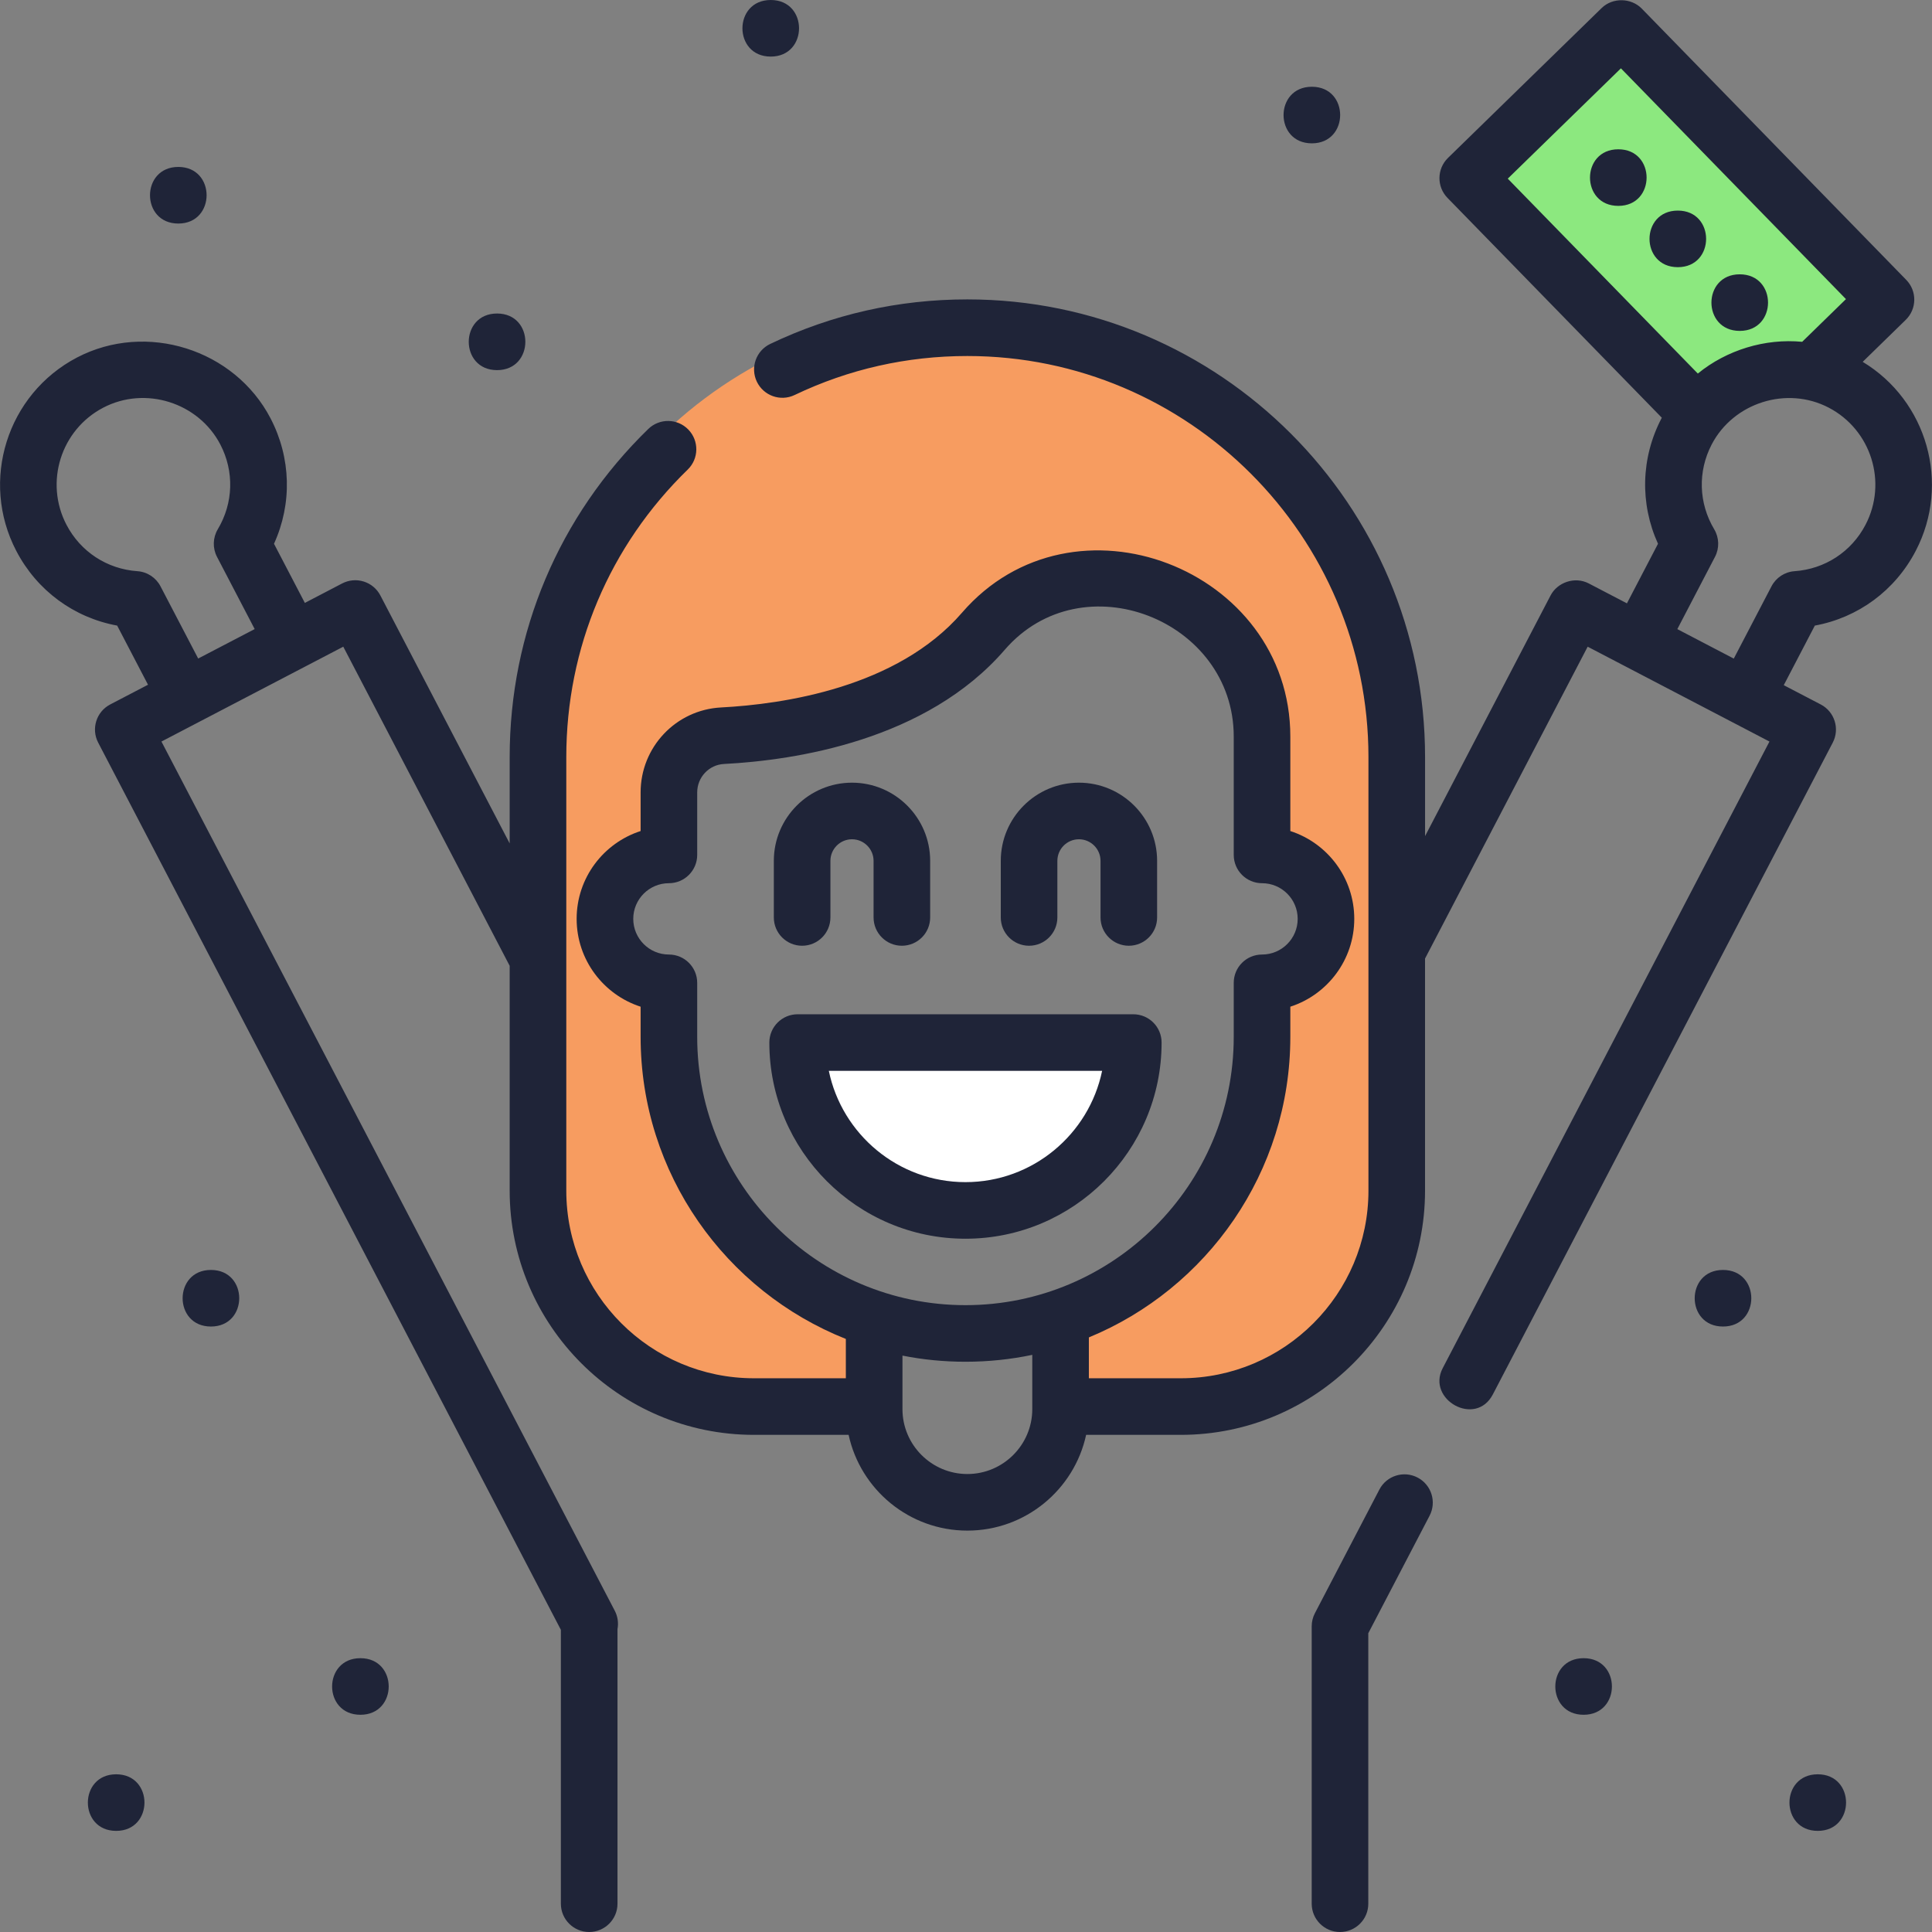 <?xml version="1.0" encoding="UTF-8"?>
<svg width="62px" height="62px" viewBox="0 0 62 62" version="1.1" xmlns="http://www.w3.org/2000/svg" xmlns:xlink="http://www.w3.org/1999/xlink">
    <rect x="0" y="0" width="62" height="62" fill="#808080" stroke="none"/>
    <title>Group 13</title>
    <g id="Page-1" stroke="none" stroke-width="1" fill="none" fill-rule="evenodd">
        <g id="Artboard" transform="translate(-63, -425)">
            <g id="Group-13" transform="translate(63, 425)">
                <path d="M31,10 C38.732,10 45,16.268 45,24 L45,38 C45,41.866 41.866,45 38,45 L34,45 L34,42.488 C37.411,41.282 39.877,38.08 39.996,34.286 L40,34 L40.008,33.625 L40.032,33.184 L40.068,32.682 L40.166,31.525 C40.178,31.384 40.293,31.293 40.46,31.213 L40.46,31.213 L40.644,31.134 L40.851,31.054 L41.073,30.964 C41.56,30.752 42.066,30.408 42.094,29.54 C42.12,28.739 41.738,28.408 41.338,28.201 L41.338,28.201 L41.138,28.107 L40.946,28.023 L40.772,27.941 C40.585,27.843 40.458,27.728 40.468,27.527 L40.468,27.527 L40.483,27.189 L40.507,26.512 L40.519,25.837 C40.54,23.488 40.315,21.274 39.476,20.077 C38.24,18.316 35.597,18.875 33.475,19.74 L33.475,19.74 L33.084,19.906 C33.02,19.934 32.957,19.962 32.894,19.99 L32.894,19.99 L32.527,20.161 C32.467,20.189 32.408,20.218 32.35,20.246 L32.35,20.246 L32.012,20.415 L31.551,20.66 L31.152,20.884 L30.734,21.133 C30.256,21.43 29.45,21.678 28.508,21.917 L28.508,21.917 L27.861,22.076 L26.151,22.475 L25.463,22.644 C23.756,23.074 22.201,23.584 21.684,24.352 C21.164,25.124 20.962,26.293 20.927,27.612 C20.922,27.816 20.761,27.915 20.545,28.01 L20.545,28.01 L20.286,28.121 C19.863,28.307 19.391,28.599 19.416,29.54 C19.441,30.481 19.959,30.769 20.42,30.945 L20.42,30.945 L20.789,31.081 C20.981,31.16 21.121,31.248 21.138,31.416 C21.158,31.599 21.178,31.782 21.198,31.962 L21.198,31.962 L21.319,33.017 L21.428,34 C21.832,37.885 24.464,41.244 28,42.487 L28,42.487 L28,45 L24,45 C20.134,45 17,41.866 17,38 L17,24 C17,16.268 23.268,10 31,10 Z" id="Combined-Shape" fill="#F79C60"></path>
                <path d="M26,33 L36,33 L36,34 C36,36.761 33.761,39 31,39 C28.239,39 26,36.761 26,34 L26,33 L26,33 Z" id="Rectangle" fill="#FFFFFF"></path>
                <polygon id="Rectangle" fill="#8CE87F" transform="translate(53.778, 7.552) rotate(45) translate(-53.778, -7.552) " points="47.723 4.554 59.833 4.55 58.723 10.554 47.723 10.554"></polygon>
                <g id="celebration" fill="#1F2438" fill-rule="nonzero">
                    <path d="M15.951,11.878 C17.161,11.878 17.163,10.061 15.951,10.061 C14.741,10.061 14.739,11.878 15.951,11.878 Z" id="Path"></path>
                    <path d="M5.722,7.174 C6.932,7.174 6.934,5.357 5.722,5.357 C4.512,5.357 4.51,7.174 5.722,7.174 Z" id="Path"></path>
                    <path d="M24.734,1.816 C25.944,1.816 25.946,0 24.734,0 C23.524,0 23.522,1.816 24.734,1.816 Z" id="Path"></path>
                    <path d="M42.099,4.6 C43.309,4.6 43.311,2.784 42.099,2.784 C40.889,2.784 40.887,4.6 42.099,4.6 Z" id="Path"></path>
                    <path d="M55.293,40.754 C54.083,40.754 54.081,42.57 55.293,42.57 C56.503,42.57 56.505,40.754 55.293,40.754 Z" id="Path"></path>
                    <path d="M58.334,56.939 C57.124,56.939 57.122,58.755 58.334,58.755 C59.544,58.755 59.546,56.939 58.334,56.939 Z" id="Path"></path>
                    <path d="M50.82,53.213 C49.61,53.213 49.608,55.029 50.82,55.029 C52.03,55.029 52.032,53.213 50.82,53.213 Z" id="Path"></path>
                    <path d="M6.769,40.754 C5.559,40.754 5.557,42.57 6.769,42.57 C7.979,42.57 7.981,40.754 6.769,40.754 Z" id="Path"></path>
                    <path d="M3.728,56.939 C2.518,56.939 2.516,58.755 3.728,58.755 C4.938,58.755 4.94,56.939 3.728,56.939 Z" id="Path"></path>
                    <path d="M11.566,53.213 C10.356,53.213 10.354,55.029 11.566,55.029 C12.776,55.029 12.778,53.213 11.566,53.213 Z" id="Path"></path>
                    <path d="M45.491,47.416 C45.047,47.184 44.498,47.356 44.266,47.801 L42.197,51.769 C42.129,51.899 42.094,52.043 42.094,52.189 L42.094,61.092 C42.094,61.593 42.501,62 43.002,62 C43.504,62 43.91,61.593 43.91,61.092 L43.91,52.412 L45.877,48.641 C46.109,48.196 45.936,47.648 45.491,47.416 L45.491,47.416 Z" id="Path"></path>
                    <path d="M59.776,11.612 L61.157,10.265 C61.516,9.915 61.524,9.34 61.173,8.981 L52.684,0.274 C52.351,-0.066 51.758,-0.091 51.399,0.258 L46.468,5.067 C46.109,5.417 46.101,5.992 46.452,6.351 L53.329,13.405 C53.326,13.411 53.323,13.417 53.32,13.423 C52.656,14.695 52.623,16.165 53.207,17.45 L52.21,19.362 L50.985,18.723 C50.541,18.491 49.98,18.686 49.76,19.108 L45.732,26.832 L45.732,24.296 C45.732,16.197 39.143,9.608 31.044,9.608 C28.829,9.608 26.7,10.089 24.716,11.038 C24.263,11.254 24.072,11.796 24.288,12.249 C24.505,12.701 25.047,12.893 25.499,12.677 C27.237,11.846 29.102,11.425 31.044,11.425 C38.141,11.425 43.915,17.199 43.915,24.296 L43.915,38.208 C43.915,41.529 41.214,44.23 37.894,44.23 L34.943,44.23 L34.943,42.919 C38.733,41.356 41.408,37.621 41.408,33.273 L41.408,32.306 C42.598,31.922 43.46,30.803 43.46,29.487 C43.46,28.171 42.598,27.053 41.408,26.669 L41.408,23.637 C41.408,18.248 34.437,15.538 30.87,19.664 C28.794,22.066 25.134,22.599 23.138,22.703 C21.691,22.779 20.558,23.976 20.558,25.43 L20.558,26.669 C19.368,27.053 18.505,28.171 18.505,29.487 C18.505,30.803 19.368,31.922 20.558,32.306 L20.558,33.273 C20.558,37.667 23.29,41.436 27.144,42.968 L27.144,44.23 L24.194,44.23 C20.874,44.23 18.173,41.529 18.173,38.209 L18.173,24.296 C18.173,20.79 19.557,17.513 22.071,15.068 C22.43,14.719 22.438,14.144 22.088,13.784 C21.739,13.425 21.164,13.417 20.804,13.766 C17.936,16.556 16.356,20.296 16.356,24.296 L16.356,27.066 L12.206,19.108 C12.095,18.895 11.903,18.734 11.673,18.662 C11.443,18.59 11.194,18.612 10.981,18.723 L9.783,19.348 L8.793,17.45 C9.378,16.166 9.344,14.695 8.681,13.423 C7.525,11.207 4.697,10.312 2.473,11.472 C0.225,12.646 -0.651,15.431 0.523,17.68 C1.186,18.952 2.372,19.821 3.76,20.076 L4.75,21.974 L3.536,22.607 C3.092,22.839 2.919,23.387 3.151,23.832 L17.999,52.303 L17.999,61.092 C17.999,61.593 18.406,62 18.907,62 C19.409,62 19.816,61.593 19.816,61.092 L19.816,52.28 C19.853,52.083 19.825,51.875 19.729,51.691 L5.181,23.797 L11.016,20.753 L16.356,30.994 L16.356,38.209 C16.356,42.53 19.872,46.046 24.194,46.046 L27.233,46.046 C27.613,47.801 29.177,49.119 31.044,49.119 C32.91,49.119 34.475,47.801 34.855,46.046 L37.894,46.046 C42.215,46.046 45.731,42.53 45.731,38.209 L45.731,30.761 L50.95,20.753 L56.784,23.797 L46.297,43.908 C45.773,44.912 47.353,45.81 47.907,44.748 L58.815,23.832 C59.047,23.387 58.874,22.839 58.43,22.607 L57.243,21.988 L58.24,20.076 C59.628,19.821 60.814,18.952 61.477,17.68 C62.606,15.516 61.839,12.856 59.776,11.612 Z M5.151,18.816 C5.005,18.536 4.725,18.352 4.41,18.33 C3.435,18.262 2.584,17.705 2.133,16.84 C1.423,15.478 1.952,13.793 3.314,13.082 C4.662,12.378 6.367,12.916 7.07,14.263 C7.521,15.128 7.491,16.145 6.989,16.984 C6.828,17.255 6.818,17.59 6.964,17.87 L8.173,20.188 L6.36,21.133 L5.151,18.816 Z M22.374,33.273 L22.374,31.54 C22.374,31.039 21.967,30.632 21.466,30.632 C20.835,30.632 20.322,30.119 20.322,29.487 C20.322,28.856 20.835,28.343 21.466,28.343 C21.967,28.343 22.374,27.936 22.374,27.435 L22.374,25.43 C22.374,24.943 22.751,24.542 23.232,24.517 C25.518,24.398 29.728,23.763 32.244,20.852 C34.731,17.976 39.592,19.891 39.592,23.637 L39.592,27.435 C39.592,27.936 39.998,28.343 40.5,28.343 C41.131,28.343 41.644,28.856 41.644,29.487 C41.644,30.119 41.131,30.632 40.5,30.632 C39.998,30.632 39.592,31.039 39.592,31.54 L39.592,33.273 C39.592,38.021 35.73,41.884 30.983,41.884 C26.236,41.884 22.374,38.021 22.374,33.273 Z M33.127,45.22 C33.127,46.368 32.192,47.303 31.044,47.303 C29.895,47.303 28.961,46.368 28.961,45.22 L28.961,43.503 C29.615,43.633 30.291,43.7 30.983,43.7 C31.718,43.7 32.435,43.624 33.127,43.479 L33.127,45.22 Z M52.017,2.193 L59.239,9.599 L57.834,10.969 C56.645,10.855 55.41,11.231 54.485,11.988 L48.386,5.733 L52.017,2.193 Z M59.867,16.84 C59.416,17.705 58.565,18.262 57.59,18.33 C57.275,18.352 56.995,18.536 56.849,18.816 L55.639,21.135 L53.827,20.189 L55.036,17.87 C55.182,17.59 55.172,17.255 55.01,16.984 C54.509,16.145 54.479,15.128 54.93,14.263 C55.628,12.925 57.335,12.377 58.686,13.082 C60.048,13.793 60.577,15.478 59.867,16.84 L59.867,16.84 Z" id="Shape"></path>
                    <path d="M37.277,33.457 C37.277,32.955 36.87,32.549 36.369,32.549 L25.597,32.549 C25.096,32.549 24.689,32.955 24.689,33.457 C24.689,36.928 27.512,39.752 30.983,39.752 C34.453,39.752 37.277,36.928 37.277,33.457 Z M26.598,34.365 L35.368,34.365 C34.947,36.401 33.141,37.936 30.983,37.936 C28.825,37.936 27.019,36.401 26.598,34.365 L26.598,34.365 Z" id="Shape"></path>
                    <path d="M25.741,30.35 C26.242,30.35 26.649,29.943 26.649,29.442 L26.649,27.626 C26.649,27.244 26.96,26.933 27.341,26.933 C27.723,26.933 28.034,27.244 28.034,27.626 L28.034,29.442 C28.034,29.943 28.44,30.35 28.942,30.35 C29.444,30.35 29.85,29.943 29.85,29.442 L29.85,27.626 C29.85,26.242 28.725,25.117 27.341,25.117 C25.958,25.117 24.833,26.242 24.833,27.626 L24.833,29.442 C24.833,29.943 25.239,30.35 25.741,30.35 Z" id="Path"></path>
                    <path d="M33.024,30.35 C33.525,30.35 33.932,29.943 33.932,29.442 L33.932,27.626 C33.932,27.244 34.243,26.933 34.624,26.933 C35.006,26.933 35.317,27.244 35.317,27.626 L35.317,29.442 C35.317,29.943 35.724,30.35 36.225,30.35 C36.727,30.35 37.133,29.943 37.133,29.442 L37.133,27.626 C37.133,26.242 36.008,25.117 34.624,25.117 C33.241,25.117 32.116,26.242 32.116,27.626 L32.116,29.442 C32.116,29.943 32.522,30.35 33.024,30.35 Z" id="Path"></path>
                    <path d="M51.933,4.791 C50.723,4.791 50.721,6.607 51.933,6.607 C53.143,6.607 53.145,4.791 51.933,4.791 Z" id="Path"></path>
                    <path d="M53.843,6.758 C52.633,6.758 52.631,8.574 53.843,8.574 C55.053,8.574 55.055,6.758 53.843,6.758 Z" id="Path"></path>
                    <path d="M55.83,10.619 C57.04,10.619 57.042,8.803 55.83,8.803 C54.62,8.803 54.618,10.619 55.83,10.619 Z" id="Path"></path>
                </g>
            </g>
        </g>
    </g>
</svg>